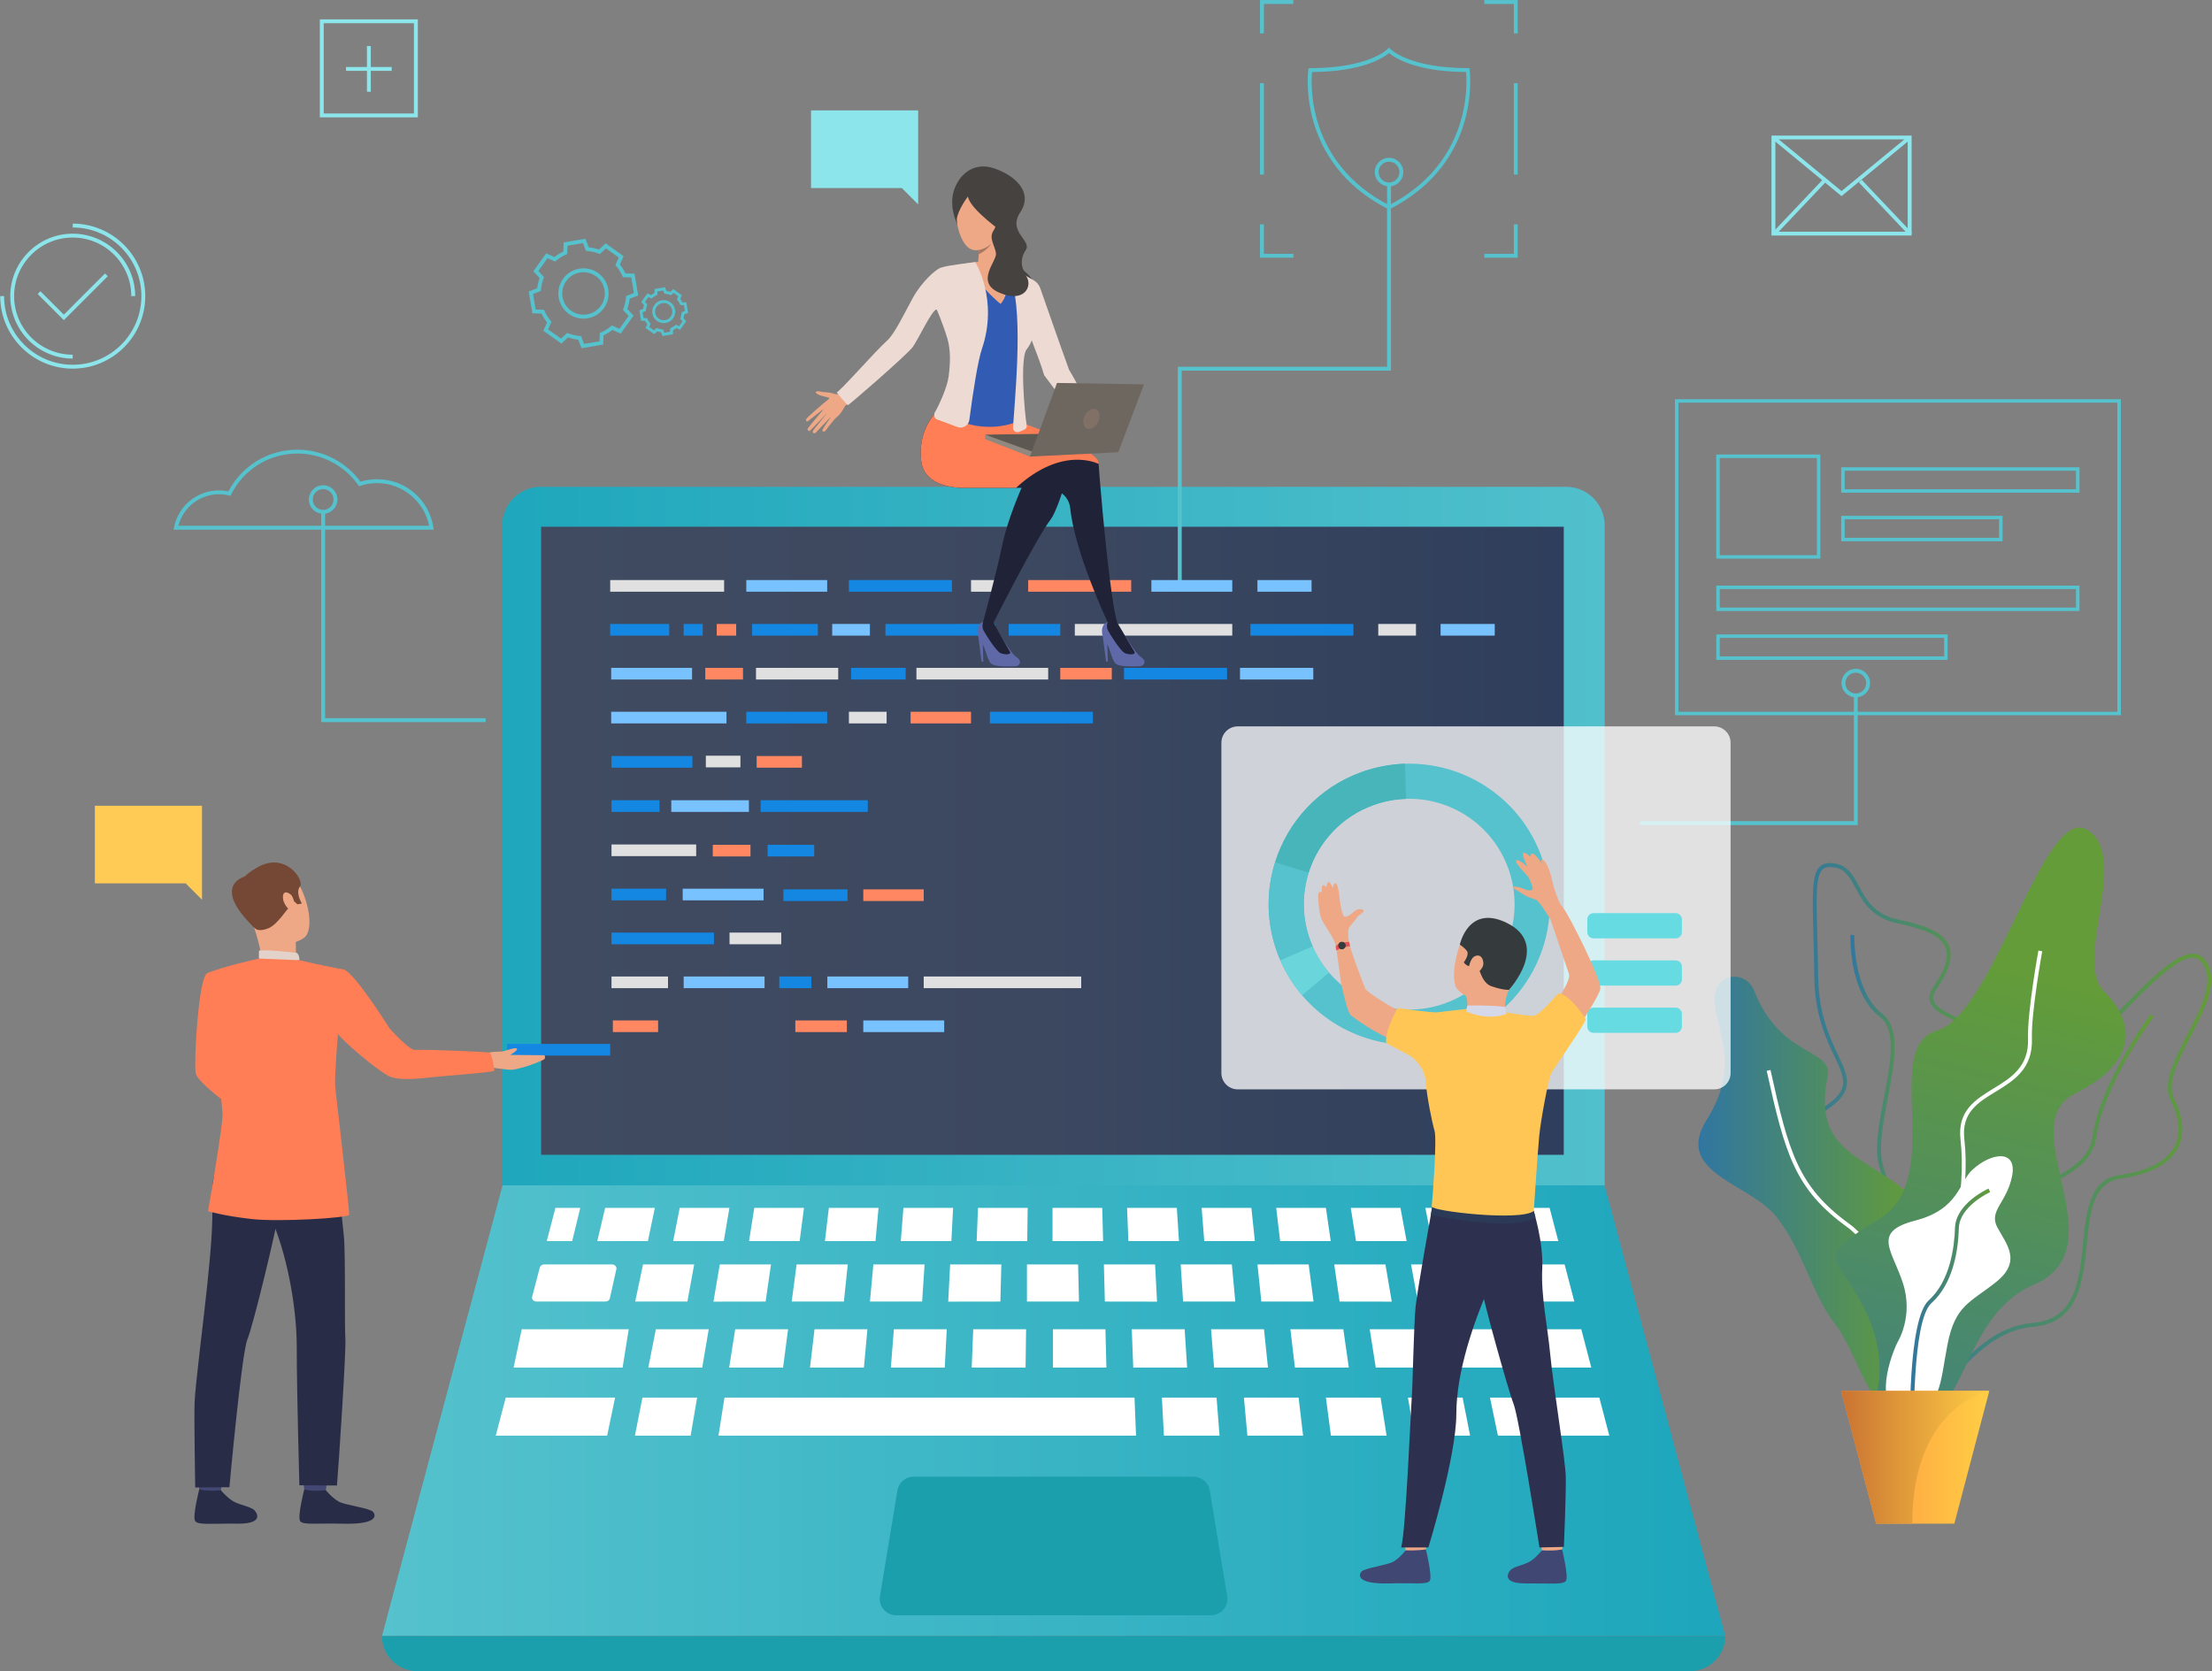 <?xml version="1.0" encoding="utf-8"?>
<!-- Generator: Adobe Illustrator 24.1.1, SVG Export Plug-In . SVG Version: 6.00 Build 0)  -->
<svg version="1.1" id="Слой_1" xmlns="http://www.w3.org/2000/svg" xmlns:xlink="http://www.w3.org/1999/xlink" x="0px" y="0px"
	 viewBox="0 0 542.56 410" style="enable-background:new 0 0 542.56 410;" xml:space="preserve">
<rect x="0" y="0" width="542.56" height="410" fill="#808080" stroke="none"/>
<style type="text/css">
	.st0{fill:url(#SVGID_1_);}
	.st1{fill:url(#SVGID_2_);}
	.st2{fill:#55C2CD;}
	.st3{fill:url(#SVGID_3_);}
	.st4{fill:url(#SVGID_4_);}
	.st5{fill:url(#SVGID_5_);}
	.st6{fill:url(#SVGID_6_);}
	.st7{fill:url(#SVGID_7_);}
	.st8{fill:#FFFFFF;}
	.st9{fill:url(#SVGID_8_);}
	.st10{fill:url(#SVGID_9_);}
	.st11{fill:url(#SVGID_10_);}
	.st12{fill:url(#SVGID_11_);}
	.st13{fill:#1487E3;}
	.st14{fill:#FF7E55;}
	.st15{fill:#424773;}
	.st16{fill:#292C47;}
	.st17{fill:#EEA886;}
	.st18{fill:#754836;}
	.st19{fill:#E2D2CA;}
	.st20{fill:#FFCB55;}
	.st21{fill:#8CE5EA;}
	.st22{fill:url(#SVGID_12_);}
	.st23{fill:#1C9FAD;}
	.st24{fill:#E0E0E0;}
	.st25{fill:#78C2FF;}
	.st26{fill:#FF8761;}
	.st27{opacity:0.76;}
	.st28{fill:#66DCE2;}
	.st29{fill:#47B5BA;}
	.st30{fill:#6AD6DB;}
	.st31{fill:#414773;}
	.st32{fill:#2D314F;}
	.st33{fill:#2B3B57;}
	.st34{fill:#FFC655;}
	.st35{fill:#353A3D;}
	.st36{fill:#D4D8E8;}
	.st37{fill:#E55353;}
	.st38{fill:#6069A8;}
	.st39{fill:#202338;}
	.st40{fill:#464240;}
	.st41{fill:#EB4747;}
	.st42{fill:#325BB3;}
	.st43{fill:#A77860;}
	.st44{fill:#5E5853;}
	.st45{fill:#91887F;}
	.st46{fill:#EDDAD3;}
	.st47{fill:#6E6760;}
	.st48{fill:#807066;}
</style>
<g>
	<g>
		<linearGradient id="SVGID_1_" gradientUnits="userSpaceOnUse" x1="115.015" y1="219.578" x2="415.444" y2="219.578">
			<stop  offset="0" style="stop-color:#1DA6BC"/>
			<stop  offset="1" style="stop-color:#55C2CD"/>
		</linearGradient>
		<path class="st0" d="M123.17,319.73H393.6V128.9c0-5.23-4.24-9.47-9.47-9.47H132.65c-5.23,0-9.47,4.24-9.47,9.47V319.73z"/>
	</g>
	<g>
		<linearGradient id="SVGID_2_" gradientUnits="userSpaceOnUse" x1="132.732" y1="206.279" x2="383.562" y2="206.279">
			<stop  offset="0" style="stop-color:#404B61"/>
			<stop  offset="0.486" style="stop-color:#3C4860"/>
			<stop  offset="1" style="stop-color:#2F3E5C"/>
		</linearGradient>
		<polygon class="st1" points="132.73,283.32 383.56,283.32 383.56,129.23 132.73,129.23 		"/>
	</g>
	<g>
		<path class="st2" d="M106.38,129.95h-63.8l0.11-0.57c1.02-5.26,5.66-9.07,11.03-9.07c0.77,0,1.55,0.08,2.3,0.24
			c3.32-6.32,9.78-10.23,16.94-10.23c6.1,0,11.86,2.93,15.46,7.85c1.31-0.4,2.68-0.6,4.07-0.6c6.94,0,12.75,4.97,13.81,11.82
			L106.38,129.95z M43.76,128.99h61.5c-1.2-6-6.59-10.47-12.77-10.47c-1.4,0-2.78,0.22-4.1,0.66l-0.34,0.11l-0.2-0.29
			c-3.41-4.84-8.98-7.73-14.89-7.73c-6.92,0-13.15,3.84-16.26,10.03l-0.17,0.34l-0.37-0.09c-0.79-0.2-1.62-0.3-2.44-0.3
			C49.01,121.26,44.91,124.48,43.76,128.99z"/>
	</g>
	<g>
		<path class="st2" d="M340.7,51.41l-0.22-0.11c-22.64-11.56-19.6-33.95-19.57-34.17l0.06-0.41h0.41c14.4,0,18.92-4.64,18.96-4.69
			l0.35-0.37l0.35,0.37c0.04,0.04,4.57,4.68,18.96,4.68h0.41l0.06,0.41c0.03,0.22,3.07,22.61-19.57,34.17L340.7,51.41z
			 M321.82,17.67c-0.29,3.03-1.24,22.25,18.88,32.67c20.13-10.42,19.17-29.63,18.89-32.67c-12.5-0.08-17.59-3.56-18.89-4.66
			C339.4,14.11,334.31,17.6,321.82,17.67z"/>
	</g>
	<g>
		<g>
			<linearGradient id="SVGID_3_" gradientUnits="userSpaceOnUse" x1="463.735" y1="298.892" x2="528.274" y2="298.892">
				<stop  offset="0" style="stop-color:#3076A1"/>
				<stop  offset="1" style="stop-color:#639C38"/>
			</linearGradient>
			<path class="st3" d="M464.59,348.94c-3.41-15.57,3.96-19.46,11.08-23.22c5.82-3.07,11.32-5.97,11.02-15.15
				c-0.39-12.17,7.9-16.59,15.21-20.5c5.44-2.91,10.58-5.65,11.35-11.19c1.84-13.32,14.13-29.88,14.26-30.04l0.76,0.57
				c-0.12,0.16-12.26,16.53-14.08,29.61c-0.83,6.02-6.18,8.87-11.84,11.9c-7.41,3.96-15.08,8.05-14.71,19.63
				c0.31,9.77-5.71,12.95-11.53,16.02c-7.12,3.76-13.84,7.31-10.59,22.17L464.59,348.94z"/>
		</g>
		<g>
			<linearGradient id="SVGID_4_" gradientUnits="userSpaceOnUse" x1="458.129" y1="289.483" x2="542.393" y2="289.483">
				<stop  offset="0" style="stop-color:#3076A1"/>
				<stop  offset="1" style="stop-color:#639C38"/>
			</linearGradient>
			<path class="st4" d="M468.33,344.97c-0.16,0-0.33-0.01-0.49-0.02c-3.08-0.23-6.1-2.57-9.5-7.36l-0.21-0.3l0.24-0.28
				c0.05-0.07,5.51-6.71,3.51-19.19c-0.47-2.91-1.09-5.14-1.59-6.93c-0.73-2.61-1.22-4.34-0.41-5.71c1.03-1.75,3.81-2.66,11.64-4.53
				c8.34-1.99,11.13-11.38,13.58-19.67c2.32-7.81,4.51-15.17,11-14.94c5.96,0.23,15.02-9.11,23-17.35
				c7.41-7.64,14.41-14.84,18.88-14.7c1.07,0.04,1.98,0.49,2.69,1.34c3.99,4.75,0.27,11.95-3.33,18.92
				c-3.07,5.94-5.97,11.56-4.1,15.26c2.35,4.65,2.67,8.86,0.95,12.17c-2.04,3.92-6.79,6.45-14.13,7.51
				c-6.71,0.97-7.44,8.29-8.2,16.04c-0.9,9.04-1.91,19.29-13.17,20.27c-8.36,0.72-14,6.59-18.97,11.77
				C475.75,341.39,472.31,344.97,468.33,344.97z M459.33,337.33c3.1,4.29,5.91,6.48,8.59,6.68c3.74,0.28,7.15-3.28,11.1-7.39
				c5.09-5.3,10.86-11.31,19.58-12.06c10.47-0.91,11.4-10.31,12.31-19.41c0.81-8.13,1.57-15.81,9.02-16.89
				c7.02-1.02,11.54-3.37,13.43-7c1.58-3.03,1.25-6.94-0.96-11.3c-2.09-4.14,0.92-9.96,4.11-16.13c3.46-6.69,7.03-13.61,3.45-17.87
				c-0.54-0.64-1.19-0.97-2-1c-4.04-0.13-10.9,6.92-18.16,14.41c-8.42,8.68-17.11,17.64-23.48,17.64c-0.08,0-0.16,0-0.24,0
				c-5.75-0.21-7.75,6.49-10.05,14.26c-2.53,8.54-5.4,18.21-14.28,20.32c-7.08,1.69-10.18,2.63-11.04,4.08
				c-0.61,1.03-0.19,2.51,0.5,4.97c0.51,1.81,1.14,4.07,1.62,7.03C464.67,329.26,460.4,335.88,459.33,337.33z"/>
		</g>
		<g>
			<linearGradient id="SVGID_5_" gradientUnits="userSpaceOnUse" x1="438.769" y1="276.735" x2="493.122" y2="276.735">
				<stop  offset="0" style="stop-color:#3076A1"/>
				<stop  offset="1" style="stop-color:#639C38"/>
			</linearGradient>
			<path class="st5" d="M468.68,341.71c-0.11,0-0.22,0-0.33-0.02c-5.05-0.46-8.94-11.53-12.69-22.23c-1.78-5.08-3.46-9.87-5.1-12.95
				c-1.27-2.39-2.89-4.88-4.45-7.28c-4.16-6.41-8.46-13.04-7.06-18.86c0.74-3.06,2.93-5.61,6.71-7.79c8.28-4.77,7-7.46,4.21-13.37
				c-2.05-4.33-4.85-10.26-4.96-19.6c-0.05-4.01-0.14-7.48-0.22-10.54c-0.26-9.84-0.4-14.78,1.71-16.57
				c0.87-0.74,2.09-0.93,3.83-0.6c2.98,0.57,4.27,2.97,5.63,5.52c1.74,3.25,3.71,6.93,9.67,8.18c5.59,1.17,10.96,2.76,12.44,6.48
				c1.04,2.61,0.06,6.04-3.02,10.5c-0.75,1.08-1,2-0.78,2.81c0.49,1.79,3.27,3.09,6.49,4.6c4.59,2.14,10.29,4.8,11.91,10.32
				c1.3,4.45-0.21,9.99-4.61,16.95c-10.42,16.47-10,27.64-9.63,37.49c0.27,7.3,0.53,14.2-3.87,21.9
				C472.62,340.05,470.69,341.71,468.68,341.71z M448.83,212.71c-0.74,0-1.3,0.17-1.72,0.53c-1.75,1.49-1.62,6.58-1.37,15.81
				c0.08,3.06,0.17,6.54,0.22,10.56c0.11,9.13,2.86,14.95,4.87,19.21c2.77,5.86,4.44,9.39-4.6,14.6c-3.54,2.04-5.59,4.39-6.26,7.18
				c-1.3,5.42,2.89,11.87,6.94,18.12c1.57,2.42,3.2,4.93,4.49,7.35c1.67,3.14,3.37,7.97,5.16,13.08
				c3.49,9.93,7.44,21.19,11.88,21.59c1.7,0.15,3.48-1.38,5.3-4.57c4.27-7.47,4.03-13.92,3.75-21.4c-0.37-9.99-0.8-21.32,9.78-38.03
				c4.25-6.72,5.72-12.01,4.5-16.17c-1.5-5.1-6.76-7.56-11.4-9.72c-3.44-1.6-6.41-2.99-7.01-5.21c-0.3-1.1,0-2.27,0.92-3.6
				c2.88-4.17,3.83-7.31,2.92-9.6c-1.32-3.3-6.68-4.83-11.75-5.9c-6.39-1.34-8.56-5.4-10.31-8.66c-1.31-2.44-2.44-4.55-4.97-5.03
				C449.65,212.76,449.21,212.71,448.83,212.71z"/>
		</g>
		<g>
			<linearGradient id="SVGID_6_" gradientUnits="userSpaceOnUse" x1="453.876" y1="288.488" x2="470.356" y2="288.488">
				<stop  offset="0" style="stop-color:#3076A1"/>
				<stop  offset="1" style="stop-color:#639C38"/>
			</linearGradient>
			<path class="st6" d="M468.78,347.62l-0.91-0.29c5.09-16.09-4.12-52.21-6.86-60.99c-1.35-4.32-0.1-10.83,1.1-17.12
				c1.56-8.13,3.17-16.53-0.94-19.68c-7.71-5.91-7.31-19.6-7.29-20.18l0.95,0.04c0,0.14-0.41,13.77,6.92,19.39
				c4.58,3.51,2.91,12.2,1.29,20.61c-1.18,6.18-2.41,12.56-1.13,16.65C465.31,296.92,473.86,331.56,468.78,347.62z"/>
		</g>
		<linearGradient id="SVGID_7_" gradientUnits="userSpaceOnUse" x1="416.578" y1="291.755" x2="469.78" y2="291.755">
			<stop  offset="0" style="stop-color:#3076A1"/>
			<stop  offset="1" style="stop-color:#639C38"/>
		</linearGradient>
		<path class="st7" d="M430.27,243.07c-2.12-5.38-10.4-4.56-9.64,3.04c0.76,7.61,6.09,15.73-2.03,28.66
			c-8.12,12.94,10.4,15.47,16.99,23.59c6.59,8.12,8.88,19.28,14.46,26.38c5.58,7.1,9.38,24.1,13.95,17.75
			c4.57-6.34,0.27-14.59,0.78-26c0.51-11.41,10.67-18.64,0.51-26c-10.16-7.36-20.38-9.61-17.02-26.2
			C449.74,256.99,436.86,259.81,430.27,243.07z"/>
		<g>
			<path class="st8" d="M471.39,343.97c-0.06-0.34-5.7-33.77-18.33-42.93c-12.88-9.34-15.22-17.97-19.72-38.33l0.93-0.2
				c4.44,20.1,6.75,28.62,19.34,37.76c12.95,9.39,18.48,42.16,18.71,43.55L471.39,343.97z"/>
		</g>
		<linearGradient id="SVGID_8_" gradientUnits="userSpaceOnUse" x1="452.201" y1="412.295" x2="496.962" y2="238.225">
			<stop  offset="0" style="stop-color:#3076A1"/>
			<stop  offset="1" style="stop-color:#639C38"/>
		</linearGradient>
		<path class="st9" d="M460,342.77c0,0,3.75-9.28-3.08-22.47c-6.83-13.19-12.36-11.16,4.11-21.31c16.46-10.15,0.1-42.11,14.12-46.17
			c14.01-4.06,26.19-55.79,36.84-49.21c10.66,6.59-3.55,31.96,4.06,39.56c7.61,7.61,8.63,17.29-7.1,25.14
			c-15.73,7.84,11.16,37.78-10.15,46.91C477.49,324.36,483.6,360.17,460,342.77z"/>
		<g>
			<path class="st8" d="M466.51,352.61c-0.02-0.12-2.32-12,4.92-27.35c7.37-15.64,10.91-32.74,9.44-45.74
				c-0.79-7.04,3.72-9.79,8.08-12.46c4.29-2.62,8.73-5.33,8.49-12.27c-0.22-6.27,2.43-20.96,2.54-21.58l0.94,0.17
				c-0.03,0.15-2.75,15.21-2.53,21.37c0.26,7.49-4.42,10.35-8.95,13.12c-4.3,2.62-8.35,5.1-7.63,11.54
				c1.48,13.17-2.08,30.46-9.53,46.25c-7.1,15.05-4.88,26.64-4.85,26.76L466.51,352.61z"/>
		</g>
		<path class="st8" d="M483.73,287.05c4.79-4.44,11.11-5.08,9.79,1.51c-1.32,6.59-5.84,8.48-3.58,12.62
			c2.26,4.14,6.03,8.29-0.38,13.38c-6.41,5.09-9.98,5.65-11.87,15.26c-1.88,9.61-1.51,16.17-9.8,16.58
			c-8.29,0.41-5.09-11.68-2.45-17.14c0,0,3.96-6.23,1.32-14.42c-2.64-8.19-7.72-12.61,3.01-15.39
			C480.52,296.66,480.5,290.04,483.73,287.05z"/>
		<g>
			<linearGradient id="SVGID_9_" gradientUnits="userSpaceOnUse" x1="468.471" y1="322.061" x2="488.139" y2="322.061">
				<stop  offset="0" style="stop-color:#3076A1"/>
				<stop  offset="1" style="stop-color:#639C38"/>
			</linearGradient>
			<path class="st10" d="M468.5,352.53c-0.03-1.18-0.6-28.85,4.58-33.51c5.29-4.76,6.3-13.17,6.44-17.75
				c0.18-5.98,7.9-9.53,8.23-9.67l0.39,0.87c-0.08,0.03-7.51,3.45-7.67,8.83c-0.17,5.79-1.48,13.69-6.75,18.43
				c-4.85,4.37-4.27,32.5-4.26,32.78L468.5,352.53z"/>
		</g>
		<linearGradient id="SVGID_10_" gradientUnits="userSpaceOnUse" x1="451.582" y1="357.522" x2="487.943" y2="357.522">
			<stop  offset="0" style="stop-color:#FF9340"/>
			<stop  offset="1" style="stop-color:#FFCE45"/>
		</linearGradient>
		<polygon class="st11" points="487.94,341.23 479.36,373.81 460.17,373.81 451.58,341.23 		"/>
		<linearGradient id="SVGID_11_" gradientUnits="userSpaceOnUse" x1="451.582" y1="357.522" x2="487.943" y2="357.522">
			<stop  offset="0" style="stop-color:#C97332"/>
			<stop  offset="1" style="stop-color:#FFCE45"/>
		</linearGradient>
		<path class="st12" d="M487.94,341.23c0,0-18.9,3.55-18.9,32.58h-8.87l-8.59-32.58H487.94z"/>
	</g>
	<g>
		<rect x="124.4" y="256.11" class="st13" width="25.27" height="2.86"/>
	</g>
	<g>
		<polygon class="st2" points="119.12,177.16 78.79,177.16 78.79,125.57 79.74,125.57 79.74,176.2 119.12,176.2 		"/>
	</g>
	<g>
		<polygon class="st2" points="289.85,143.17 288.89,143.17 288.89,89.98 340.22,89.98 340.22,45.25 341.18,45.25 341.18,90.93 
			289.85,90.93 		"/>
	</g>
	<g>
		<polygon class="st2" points="455.67,202.42 402.26,202.42 402.26,201.46 454.72,201.46 454.72,170.45 455.67,170.45 		"/>
	</g>
	<g>
		<path class="st14" d="M56.39,245.51c0,0-1.14,16.05,1.99,17.97c1.96,1.2,9.79,5.26,9.56,6.02c-0.23,0.76-4.42,6.77-4.42,6.77
			s-15.04-9.91-15.53-13.03c-0.47-3.05,0.74-23.5,2.81-24.44c1.55-0.71,2.37-0.12,4.32,1.33C57.86,242.17,56.39,245.51,56.39,245.51
			z"/>
	</g>
	<g>
		<g>
			<g>
				<path class="st15" d="M54.64,362.29c0,0-0.47,3.25-0.53,3.73c-0.06,0.49-5.2-0.29-5.2-0.29l-0.42-3.87
					C48.49,361.87,53.99,361.83,54.64,362.29z"/>
			</g>
		</g>
	</g>
	<g>
		<g>
			<g>
				<path class="st16" d="M54.17,365.61c0,0,1.63,1.96,3.21,2.81c1.58,0.85,4.05,1.19,4.99,2.07c0.67,0.64,2.45,3.38-4.1,3.32
					c-6.55-0.06-9.71,0.39-10.41-0.66c-0.7-1.05,1.01-7.76,1.01-7.76S50.42,365.95,54.17,365.61z"/>
			</g>
		</g>
	</g>
	<g>
		<g>
			<g>
				<path class="st15" d="M80.39,362.29c0,0-0.47,3.25-0.53,3.73s-5.2-0.29-5.2-0.29l-0.42-3.87
					C74.24,361.87,79.74,361.83,80.39,362.29z"/>
			</g>
		</g>
	</g>
	<g>
		<g>
			<g>
				<path class="st16" d="M79.92,365.61c0,0,1.63,1.96,3.21,2.81c1.58,0.85,7.38,1.55,8.31,2.44c0.67,0.64,1.79,3.2-7.42,2.96
					c-6.55-0.17-9.71,0.39-10.41-0.66c-0.7-1.05,1.02-7.76,1.02-7.76S76.08,365.99,79.92,365.61z"/>
			</g>
		</g>
	</g>
	<g>
		<g>
			<g>
				<path class="st16" d="M56.48,278.86c0,0-4.83,7.68-4.47,14.62c0.36,6.94-0.43,14.36-1.16,21.61
					c-0.81,8.09-3.01,24.91-3.13,29.24c-0.12,4.33,0.16,20.6,0.16,20.6l8.39-0.06c0,0,2.98-32.88,4.42-36.29
					c1.44-3.42,7.36-28.12,7.6-30.85C68.52,295,56.48,278.86,56.48,278.86z"/>
			</g>
		</g>
	</g>
	<g>
		<g>
			<g>
				<path class="st16" d="M81.93,279.9c0,0,1.91,18.88,2.39,23.13c0.48,4.25,0.15,22.66,0.39,25.32c0.24,2.66-1.61,30.75-2.06,36.1
					l-9.22-0.06c0,0-0.64-22.72-0.64-33.76c0-11.04-2.83-23.89-6.08-31.18c-3.25-7.29-10.68-7.46-12.67-20.97
					C54.05,278.47,79.23,275.62,81.93,279.9z"/>
			</g>
		</g>
	</g>
	<g>
		<g>
			<g>
				<path class="st17" d="M61.59,214.1c0,0,5.76-3.85,9.8,0.27c4.04,4.12,6.03,13.81,3.13,15.75c-2.91,1.93-7.83,2.44-10.17-0.18
					c-2.34-2.62-4.84-6.63-5.45-9.55C58.29,217.47,60.13,215.33,61.59,214.1z"/>
			</g>
		</g>
	</g>
	<g>
		<g>
			<g>
				<path class="st17" d="M72.56,230.78c0,0-0.08,4.05,0.37,4.91c0.45,0.86-8.41,0.89-8.41,0.89s-0.72-4.69-2.08-8.66
					C61.08,223.95,72.56,230.78,72.56,230.78z"/>
			</g>
		</g>
	</g>
	<g>
		<g>
			<g>
				<path class="st18" d="M62.67,227.85c0,0,0.83,0.84,3.16-0.11c2.34-0.95,4.54-4.88,5.47-5.47c0.93-0.59,0.8-1.19,0.8-1.19
					l0.85,0.78l1.09-0.19c0,0-1.66-2.66-0.46-4.18c1.2-1.53-3.74-8.99-10.89-4.43c0,0-5.59,3.06-4.57,6.41
					C59.15,222.8,60.93,226.47,62.67,227.85z"/>
			</g>
		</g>
	</g>
	<g>
		<g>
			<g>
				<path class="st19" d="M73.46,235.58c0,0-0.03-1.65-0.78-1.81c-0.75-0.16-8.25-0.88-9.17-0.52v1.92
					C63.52,235.18,65.29,236.27,73.46,235.58z"/>
			</g>
		</g>
	</g>
	<g>
		<g>
			<g>
				<path class="st17" d="M71.65,219.87c-0.27-0.54-2.11-1.83-2.25,0.05c-0.14,1.88,1.8,3.9,2.54,3.51
					C72.66,223.05,72.33,221.24,71.65,219.87z"/>
			</g>
		</g>
	</g>
	<g>
		<g>
			<g>
				<path class="st18" d="M59.92,215.09c0,0-8.24,2.21,2.41,12.44L59.92,215.09z"/>
			</g>
		</g>
	</g>
	<g>
		<g>
			<path class="st17" d="M133.53,258.89l-8.39-0.08c0.72-0.42,1.9-1.18,1.64-1.53c-0.37-0.49-2.75,0.59-3.71,0.69
				c-0.89,0.09-2.37-0.02-3.5,0.39l-2.65,1.13l2.43,2.25c0,0,4.39,0.63,5.68,0.72c2.09,0.15,8.48-2.34,8.59-2.72
				C133.79,259.06,133.53,258.89,133.53,258.89z"/>
		</g>
	</g>
	<g>
		<g>
			<g>
				<path class="st14" d="M84.42,237.87c-5.34-0.94-10.96-2.29-10.96-2.29l-9.94-0.41c0,0-9.13,2.01-12.72,3.63
					c-0.34,0.15-0.34,8.14-1.28,10.24l2.98,6.29c0,0,1.72,12.45,2.08,17.99c0.16,2.54-3.55,23.84-3.55,23.84s3.98,1.17,10.77,1.92
					c6.79,0.75,23.74-0.27,23.85-1.07c0.11-0.8-3.28-29.84-3.43-31.35c-0.23-2.31,0.67-12.97,0.67-12.97
					c1.28,1.72,8.67,8.16,12.28,10.21c2.57,1.46,8.86,0.57,10.72,0.38c4.01-0.41,15.1-1.2,15.32-1.6c0.17-0.24-0.64-4.28-1.1-4.43
					c-0.41-0.14-14.72-0.84-18.31-0.66c-1.46,0.08-6.21-5.23-6.21-5.23S87.37,239.19,84.42,237.87z"/>
			</g>
		</g>
	</g>
	<g>
		<polygon class="st20" points="23.27,197.68 49.55,197.68 49.55,216.72 49.55,220.74 45.54,216.72 23.27,216.72 		"/>
	</g>
	<g>
		<g>
			<g>
				<path class="st2" d="M446.5,137.05h-25.54v-25.54h25.54V137.05z M421.82,136.2h23.83v-23.83h-23.83V136.2z"/>
			</g>
			<g>
				<path class="st2" d="M510.06,120.88h-58.45v-6.24h58.45V120.88z M452.46,120.03h56.74v-4.54h-56.74V120.03z"/>
			</g>
			<g>
				<path class="st2" d="M510.06,149.91h-89.09v-6.24h89.09V149.91z M421.82,149.06h87.38v-4.54h-87.38V149.06z"/>
			</g>
			<g>
				<path class="st2" d="M477.71,161.89h-56.74v-6.24h56.74V161.89z M421.82,161.04h55.04v-4.54h-55.04V161.04z"/>
			</g>
			<g>
				<path class="st2" d="M491.19,132.79h-39.58v-6.24h39.58V132.79z M452.46,131.94h37.88v-4.54h-37.88V131.94z"/>
			</g>
		</g>
		<g>
			<path class="st2" d="M520.2,175.47H410.83V97.94H520.2V175.47z M411.68,174.62h107.67V98.79H411.68V174.62z"/>
		</g>
	</g>
	<g>
		<polygon class="st2" points="372.26,63.22 364.08,63.22 364.08,62.27 371.31,62.27 371.31,55.04 372.26,55.04 		"/>
	</g>
	<g>
		<polygon class="st2" points="317.23,63.22 309.05,63.22 309.05,55.04 310,55.04 310,62.27 317.23,62.27 		"/>
	</g>
	<g>
		<polygon class="st2" points="310.01,8.2 309.05,8.2 309.05,0.01 317.23,0.01 317.23,0.97 310.01,0.97 		"/>
	</g>
	<g>
		<polygon class="st2" points="372.26,8.19 371.31,8.19 371.31,0.97 364.08,0.97 364.08,0.02 372.26,0.02 		"/>
	</g>
	<g>
		<rect x="371.31" y="20.41" class="st2" width="0.95" height="22.41"/>
	</g>
	<g>
		<rect x="309.05" y="20.41" class="st2" width="0.96" height="22.41"/>
	</g>
	<g>
		<path class="st2" d="M79.26,126.05c-1.93,0-3.5-1.57-3.5-3.5c0-1.93,1.57-3.5,3.5-3.5c1.93,0,3.5,1.57,3.5,3.5
			C82.76,124.48,81.19,126.05,79.26,126.05z M79.26,120c-1.41,0-2.55,1.14-2.55,2.55c0,1.41,1.14,2.55,2.55,2.55
			c1.41,0,2.55-1.14,2.55-2.55C81.81,121.14,80.67,120,79.26,120z"/>
	</g>
	<g>
		<path class="st2" d="M340.7,45.72c-1.93,0-3.5-1.57-3.5-3.5c0-1.93,1.57-3.5,3.5-3.5c1.93,0,3.5,1.57,3.5,3.5
			C344.2,44.15,342.63,45.72,340.7,45.72z M340.7,39.67c-1.4,0-2.55,1.14-2.55,2.55c0,1.41,1.14,2.55,2.55,2.55
			c1.41,0,2.55-1.14,2.55-2.55C343.25,40.81,342.11,39.67,340.7,39.67z"/>
	</g>
	<g>
		<path class="st2" d="M455.19,171.09c-1.93,0-3.5-1.57-3.5-3.5c0-1.93,1.57-3.5,3.5-3.5c1.93,0,3.5,1.57,3.5,3.5
			C458.7,169.52,457.13,171.09,455.19,171.09z M455.19,165.04c-1.41,0-2.55,1.14-2.55,2.55c0,1.41,1.14,2.55,2.55,2.55
			s2.55-1.14,2.55-2.55C457.74,166.19,456.6,165.04,455.19,165.04z"/>
	</g>
	<g>
		<path class="st21" d="M102.49,28.79H78.45V4.75h24.04V28.79z M79.4,27.84h22.13V5.7H79.4V27.84z"/>
	</g>
	<g>
		<rect x="90" y="11.3" class="st21" width="0.95" height="11.21"/>
	</g>
	<g>
		<rect x="84.87" y="16.43" class="st21" width="11.21" height="0.95"/>
	</g>
	<g>
		<path class="st21" d="M468.88,57.79h-34.37V33.26h34.37V57.79z M435.46,56.84h32.46V34.21h-32.46V56.84z"/>
	</g>
	<g>
		<polygon class="st21" points="451.69,48.12 434.68,34.1 435.29,33.37 451.69,46.88 468.1,33.37 468.7,34.1 		"/>
	</g>
	<g>
		
			<rect x="461.76" y="41.85" transform="matrix(0.726 -0.688 0.688 0.726 91.898 332.048)" class="st21" width="0.95" height="17.92"/>
	</g>
	<g>
		
			<rect x="432.19" y="50.34" transform="matrix(0.688 -0.726 0.726 0.688 100.9 336.165)" class="st21" width="17.92" height="0.95"/>
	</g>
	<g>
		<path class="st2" d="M162.49,82.44l-0.36-0.93c-0.32-0.04-0.63-0.11-0.94-0.22l-0.73,0.68l-2.12-1.51l0.41-0.91
			c-0.2-0.26-0.37-0.53-0.51-0.82l-1-0.03l-0.43-2.56l0.93-0.36c0.04-0.32,0.11-0.64,0.22-0.94l-0.68-0.73l1.51-2.12l0.91,0.41
			c0.26-0.2,0.53-0.37,0.82-0.51l0.03-1l2.56-0.43l0.36,0.93c0.32,0.04,0.64,0.11,0.94,0.22l0.73-0.68l2.12,1.51l-0.41,0.91
			c0.2,0.26,0.37,0.53,0.51,0.82l1,0.03l0.43,2.56l-0.93,0.36c-0.04,0.32-0.12,0.64-0.22,0.94l0.69,0.73l-1.51,2.12l-0.91-0.41
			c-0.25,0.2-0.53,0.37-0.82,0.51l-0.03,1L162.49,82.44z M161.02,80.46l0.21,0.08c0.38,0.15,0.78,0.24,1.19,0.27l0.22,0.02l0.31,0.8
			l1.41-0.24l0.03-0.86l0.21-0.09c0.37-0.17,0.72-0.38,1.03-0.64l0.17-0.14l0.78,0.35l0.83-1.16l-0.59-0.63l0.08-0.21
			c0.15-0.38,0.24-0.78,0.27-1.18l0.02-0.22l0.8-0.31l-0.24-1.41l-0.86-0.03l-0.09-0.2c-0.17-0.37-0.38-0.72-0.64-1.03l-0.14-0.17
			l0.35-0.78l-1.16-0.83l-0.63,0.59l-0.21-0.08c-0.38-0.15-0.78-0.24-1.18-0.27l-0.22-0.02l-0.31-0.8l-1.41,0.24l-0.03,0.86
			l-0.21,0.09c-0.37,0.17-0.72,0.38-1.03,0.64l-0.17,0.14l-0.78-0.35l-0.83,1.16l0.59,0.63l-0.08,0.21
			c-0.14,0.38-0.24,0.78-0.27,1.19l-0.02,0.22l-0.8,0.31l0.24,1.41l0.86,0.03l0.09,0.2c0.17,0.37,0.38,0.72,0.65,1.03l0.14,0.17
			l-0.35,0.78l1.16,0.83L161.02,80.46z M162.79,79.27c-0.58,0-1.15-0.18-1.63-0.52c-1.27-0.9-1.57-2.67-0.66-3.94
			c0.9-1.27,2.67-1.57,3.94-0.66c0.62,0.44,1.02,1.09,1.15,1.83c0.13,0.74-0.05,1.49-0.48,2.11c-0.44,0.62-1.09,1.02-1.83,1.15
			C163.11,79.26,162.95,79.27,162.79,79.27z M162.8,74.34c-0.66,0-1.31,0.31-1.72,0.89c-0.33,0.46-0.46,1.02-0.36,1.57
			c0.09,0.56,0.4,1.04,0.86,1.37l0,0c0.46,0.33,1.02,0.46,1.57,0.36c0.55-0.09,1.04-0.4,1.37-0.86c0.33-0.46,0.46-1.02,0.36-1.57
			c-0.09-0.56-0.4-1.04-0.86-1.37C163.65,74.46,163.22,74.34,162.8,74.34z"/>
	</g>
	<g>
		<path class="st2" d="M142.63,85.43l-0.8-2.09c-0.86-0.1-1.7-0.29-2.51-0.57l-1.63,1.53l-4.42-3.15l0.91-2.04
			c-0.53-0.67-0.99-1.4-1.36-2.18l-2.23-0.07l-0.9-5.35l2.09-0.8c0.1-0.86,0.29-1.7,0.57-2.51l-1.53-1.63l3.14-4.42l2.04,0.91
			c0.67-0.54,1.4-0.99,2.18-1.36l0.07-2.23l5.35-0.9l0.8,2.09c0.86,0.1,1.7,0.29,2.51,0.57l1.63-1.53l4.42,3.15l-0.91,2.04
			c0.54,0.67,0.99,1.4,1.36,2.18l2.23,0.07l0.9,5.35l-2.09,0.8c-0.1,0.86-0.29,1.7-0.58,2.51l1.53,1.63l-3.15,4.42l-2.04-0.91
			c-0.67,0.54-1.4,0.99-2.18,1.36l-0.07,2.23L142.63,85.43z M139.11,81.67l0.28,0.11c0.91,0.35,1.86,0.56,2.83,0.65l0.3,0.03
			l0.73,1.91l3.81-0.64l0.06-2.04l0.27-0.12c0.89-0.4,1.72-0.91,2.46-1.54l0.23-0.19l1.87,0.83l2.24-3.15l-1.4-1.49l0.11-0.28
			c0.35-0.91,0.57-1.86,0.65-2.83l0.03-0.3l1.91-0.73l-0.64-3.81L152.79,68l-0.12-0.27c-0.4-0.89-0.92-1.72-1.54-2.46l-0.19-0.23
			l0.83-1.87l-3.15-2.24l-1.49,1.4l-0.28-0.11c-0.91-0.35-1.86-0.56-2.83-0.65l-0.3-0.03L143,59.64l-3.81,0.64l-0.07,2.04
			l-0.27,0.12c-0.89,0.4-1.72,0.91-2.46,1.54l-0.23,0.19l-1.87-0.83l-2.24,3.15l1.4,1.49l-0.11,0.28c-0.35,0.9-0.56,1.86-0.65,2.83
			l-0.03,0.3l-1.91,0.73l0.64,3.81l2.04,0.06l0.12,0.27c0.4,0.89,0.92,1.72,1.54,2.46l0.19,0.23l-0.83,1.87l3.15,2.24L139.11,81.67z
			 M143.11,78.17c-1.24,0-2.49-0.37-3.57-1.14c-2.77-1.97-3.42-5.83-1.45-8.61c1.97-2.77,5.83-3.42,8.6-1.45
			c2.77,1.97,3.42,5.83,1.45,8.6C146.95,77.27,145.04,78.17,143.11,78.17z M143.13,66.78c-1.63,0-3.24,0.76-4.26,2.19
			c-0.81,1.14-1.13,2.52-0.89,3.89c0.23,1.37,0.98,2.58,2.12,3.38c2.34,1.67,5.61,1.12,7.28-1.23c0.81-1.13,1.13-2.52,0.89-3.89
			c-0.23-1.37-0.98-2.58-2.12-3.38C145.23,67.1,144.17,66.78,143.13,66.78z"/>
	</g>
	<g>
		<g>
			<g>
				<path class="st21" d="M17.84,90.44c-9.81,0-17.79-7.98-17.79-17.79H1c0,9.29,7.55,16.84,16.84,16.84
					c9.29,0,16.84-7.55,16.84-16.84c0-9.28-7.55-16.84-16.84-16.84v-0.95c9.81,0,17.79,7.98,17.79,17.79
					C35.63,82.46,27.65,90.44,17.84,90.44z M17.84,87.97c-8.45,0-15.32-6.87-15.32-15.32c0-8.45,6.87-15.32,15.32-15.32
					s15.32,6.87,15.32,15.32H32.2c0-7.92-6.44-14.37-14.37-14.37c-7.92,0-14.37,6.44-14.37,14.37c0,7.92,6.44,14.37,14.37,14.37
					V87.97z"/>
			</g>
		</g>
	</g>
	<g>
		<polygon class="st21" points="15.66,78.54 9.24,72.13 9.91,71.45 15.66,77.2 25.76,67.09 26.43,67.77 		"/>
	</g>
	<linearGradient id="SVGID_12_" gradientUnits="userSpaceOnUse" x1="93.686" y1="346.095" x2="423.171" y2="346.095">
		<stop  offset="0" style="stop-color:#55C2CD"/>
		<stop  offset="1" style="stop-color:#1DA6BC"/>
	</linearGradient>
	<polygon class="st22" points="393.59,290.81 258.43,290.81 123.27,290.81 93.69,401.38 259.31,401.38 423.17,401.38 	"/>
	<path class="st8" d="M133.49,310.21h16.61c0.69,0,1.22,0.54,1.09,1.12l-1.61,7.22c-0.1,0.45-0.56,0.77-1.09,0.77H131.6
		c-0.71,0-1.24-0.56-1.08-1.15l1.89-7.22C132.53,310.52,132.97,310.21,133.49,310.21z"/>
	<polygon class="st8" points="157.72,310.21 170.27,310.21 168.6,319.32 155.81,319.32 	"/>
	<polygon class="st8" points="176.55,310.21 189.11,310.21 187.79,319.32 175,319.34 	"/>
	<polygon class="st8" points="195.39,310.21 207.94,310.21 206.99,319.32 194.19,319.32 	"/>
	<polygon class="st8" points="214.22,310.21 226.78,310.21 226.18,319.32 213.38,319.32 	"/>
	<polygon class="st8" points="233.05,310.21 245.61,310.21 245.37,319.32 232.58,319.34 	"/>
	<polygon class="st8" points="383.77,310.21 364.93,310.21 366.96,319.32 386.15,319.32 	"/>
	<polygon class="st8" points="358.65,310.21 346.1,310.21 347.77,319.32 360.56,319.32 	"/>
	<polygon class="st8" points="339.82,310.21 327.26,310.21 328.58,319.32 341.37,319.34 	"/>
	<polygon class="st8" points="320.99,310.21 308.43,310.21 309.38,319.32 322.18,319.32 	"/>
	<polygon class="st8" points="302.15,310.21 289.6,310.21 290.19,319.32 302.99,319.32 	"/>
	<polygon class="st8" points="283.32,310.21 270.76,310.21 271,319.32 283.8,319.34 	"/>
	<polygon class="st8" points="251.89,310.21 264.44,310.21 264.65,319.32 251.89,319.32 	"/>
	<polygon class="st8" points="127.97,326.12 154.21,326.12 152.71,335.52 125.98,335.52 	"/>
	<polygon class="st8" points="387.86,326.12 355.43,326.12 357.28,335.52 390.32,335.52 	"/>
	<polygon class="st8" points="348.94,326.12 335.97,326.12 337.45,335.52 350.67,335.52 	"/>
	<polygon class="st8" points="329.49,326.12 316.51,326.12 317.62,335.52 330.84,335.52 	"/>
	<polygon class="st8" points="310.03,326.12 297.05,326.12 297.79,335.52 311.01,335.52 	"/>
	<polygon class="st8" points="290.57,326.12 277.6,326.12 277.96,335.52 291.18,335.52 	"/>
	<polygon class="st8" points="124.05,342.88 150.87,342.88 148.92,352.21 121.6,352.21 	"/>
	<polygon class="st8" points="157.58,342.88 170.99,342.88 169.4,352.21 155.74,352.21 	"/>
	<polygon class="st8" points="177.7,342.88 191.11,342.88 278.27,342.88 278.65,352.21 176.23,352.21 	"/>
	<polygon class="st8" points="284.99,342.88 298.4,342.88 299.13,352.21 285.48,352.21 	"/>
	<polygon class="st8" points="305.11,342.88 318.52,342.88 319.62,352.21 305.96,352.21 	"/>
	<polygon class="st8" points="325.22,342.88 338.63,342.88 340.1,352.21 326.45,352.21 	"/>
	<polygon class="st8" points="345.34,342.88 358.75,342.88 360.59,352.21 346.93,352.21 	"/>
	<polygon class="st8" points="365.46,342.88 392.28,342.88 394.73,352.21 367.41,352.21 	"/>
	<polygon class="st8" points="271.14,326.12 258.27,326.12 258.27,335.52 271.38,335.52 	"/>
	<polygon class="st8" points="251.68,326.12 238.71,326.12 238.34,335.52 251.55,335.52 	"/>
	<polygon class="st8" points="232.22,326.12 219.25,326.12 218.51,335.52 231.73,335.52 	"/>
	<polygon class="st8" points="212.76,326.12 199.79,326.12 198.68,335.52 211.9,335.52 	"/>
	<polygon class="st8" points="193.3,326.12 180.33,326.12 178.85,335.52 192.07,335.52 	"/>
	<polygon class="st8" points="173.84,326.12 160.87,326.12 159.02,335.52 172.24,335.52 	"/>
	<polygon class="st8" points="134.11,304.48 136.24,296.34 142.33,296.34 140.35,304.48 	"/>
	<polygon class="st8" points="148.43,296.34 160.62,296.34 158.92,304.48 146.51,304.48 	"/>
	<polygon class="st8" points="166.72,296.34 178.91,296.34 177.53,304.48 165.12,304.48 	"/>
	<polygon class="st8" points="185.01,296.34 197.2,296.34 196.14,304.48 183.73,304.48 	"/>
	<polygon class="st8" points="203.3,296.34 215.49,296.34 214.74,304.48 202.34,304.48 	"/>
	<polygon class="st8" points="221.59,296.34 233.78,296.34 233.35,304.48 220.95,304.48 	"/>
	<polygon class="st8" points="239.88,296.34 252.07,296.34 251.96,304.48 239.56,304.48 	"/>
	<polygon class="st8" points="258.16,296.34 270.36,296.34 270.57,304.48 258.16,304.48 	"/>
	<polygon class="st8" points="276.45,296.34 288.65,296.34 289.18,304.48 276.77,304.48 	"/>
	<polygon class="st8" points="294.74,296.34 306.94,296.34 307.79,304.48 295.38,304.48 	"/>
	<polygon class="st8" points="313.03,296.34 325.22,296.34 326.4,304.48 313.99,304.48 	"/>
	<polygon class="st8" points="331.32,296.34 343.51,296.34 345.01,304.48 332.6,304.48 	"/>
	<polygon class="st8" points="349.61,296.34 361.8,296.34 363.61,304.48 351.21,304.48 	"/>
	<polygon class="st8" points="367.9,296.34 380.09,296.34 382.22,304.48 369.82,304.48 	"/>
	<path class="st23" d="M414.56,409.99H102.29c-4.75,0-8.61-3.85-8.61-8.61l0,0h329.49l0,0
		C423.17,406.13,419.32,409.99,414.56,409.99z"/>
	<path class="st23" d="M296.73,365.65c-0.32-1.95-2-3.37-3.98-3.37h-34.32H224.1c-1.97,0-3.66,1.43-3.98,3.37l-4.29,25.95
		c-0.41,2.46,1.49,4.69,3.98,4.69h38.61h38.61c2.49,0,4.38-2.23,3.98-4.69L296.73,365.65z"/>
	<g>
		<g>
			<rect x="149.67" y="142.31" class="st24" width="27.94" height="2.86"/>
		</g>
		<g>
			<rect x="185.43" y="163.85" class="st24" width="20.17" height="2.86"/>
		</g>
		<g>
			<rect x="208.75" y="163.85" class="st13" width="13.39" height="2.86"/>
		</g>
		<g>
			<rect x="149.99" y="218.03" class="st13" width="13.39" height="2.86"/>
		</g>
		<g>
			<rect x="224.78" y="163.85" class="st24" width="32.32" height="2.86"/>
		</g>
		<g>
			<rect x="149.99" y="207.18" class="st24" width="20.77" height="2.86"/>
		</g>
		<g>
			<rect x="178.94" y="228.8" class="st24" width="12.68" height="2.86"/>
		</g>
		<g>
			<rect x="149.99" y="228.8" class="st13" width="25.12" height="2.86"/>
		</g>
		<g>
			<rect x="149.99" y="239.57" class="st24" width="13.86" height="2.86"/>
		</g>
		<g>
			<rect x="183.05" y="142.31" class="st25" width="19.84" height="2.86"/>
		</g>
		<g>
			<rect x="183.05" y="174.62" class="st13" width="19.84" height="2.86"/>
		</g>
		<g>
			<rect x="173.13" y="185.4" class="st24" width="8.48" height="2.86"/>
		</g>
		<g>
			<rect x="164.65" y="196.33" class="st25" width="19.04" height="2.86"/>
		</g>
		<g>
			<rect x="186.57" y="196.33" class="st13" width="26.28" height="2.86"/>
		</g>
		<g>
			<rect x="149.99" y="185.48" class="st13" width="19.84" height="2.86"/>
		</g>
		<g>
			<rect x="149.99" y="196.33" class="st13" width="11.77" height="2.86"/>
		</g>
		<g>
			<rect x="185.6" y="185.48" class="st26" width="11.1" height="2.86"/>
		</g>
		<g>
			<rect x="150.32" y="250.35" class="st26" width="11.1" height="2.86"/>
		</g>
		<g>
			<rect x="149.91" y="163.85" class="st25" width="19.84" height="2.86"/>
		</g>
		<g>
			<rect x="167.45" y="218.03" class="st25" width="19.84" height="2.86"/>
		</g>
		<g>
			<rect x="167.69" y="239.57" class="st25" width="19.84" height="2.86"/>
		</g>
		<g>
			<rect x="202.93" y="239.57" class="st25" width="19.84" height="2.86"/>
		</g>
		<g>
			<rect x="149.91" y="174.62" class="st25" width="28.28" height="2.86"/>
		</g>
		<g>
			<rect x="282.41" y="142.31" class="st25" width="19.84" height="2.86"/>
		</g>
		<g>
			<rect x="211.75" y="250.35" class="st25" width="19.84" height="2.86"/>
		</g>
		<g>
			<rect x="308.42" y="142.31" class="st25" width="13.28" height="2.86"/>
		</g>
		<g>
			<rect x="353.35" y="153.08" class="st25" width="13.28" height="2.86"/>
		</g>
		<g>
			<rect x="208.22" y="142.31" class="st13" width="25.27" height="2.86"/>
		</g>
		<g>
			<rect x="306.7" y="153.08" class="st13" width="25.27" height="2.86"/>
		</g>
		<g>
			<rect x="275.7" y="163.85" class="st13" width="25.27" height="2.86"/>
		</g>
		<g>
			<rect x="242.8" y="174.62" class="st13" width="25.27" height="2.86"/>
		</g>
		<g>
			<rect x="304.15" y="163.85" class="st25" width="17.97" height="2.86"/>
		</g>
		<g>
			<rect x="252.19" y="142.31" class="st26" width="25.27" height="2.86"/>
		</g>
		<g>
			<rect x="223.35" y="174.62" class="st26" width="14.82" height="2.86"/>
		</g>
		<g>
			<rect x="211.75" y="218.19" class="st26" width="14.82" height="2.86"/>
		</g>
		<g>
			<rect x="238.17" y="142.31" class="st24" width="9.25" height="2.86"/>
		</g>
		<g>
			<rect x="208.22" y="174.62" class="st24" width="9.25" height="2.86"/>
		</g>
		<g>
			<rect x="338.06" y="153.08" class="st24" width="9.25" height="2.86"/>
		</g>
		<g>
			<rect x="149.67" y="153.08" class="st13" width="14.47" height="2.86"/>
		</g>
		<g>
			<rect x="188.28" y="207.26" class="st13" width="11.43" height="2.86"/>
		</g>
		<g>
			<rect x="167.69" y="153.08" class="st13" width="4.67" height="2.86"/>
		</g>
		<g>
			<rect x="263.63" y="153.08" class="st24" width="38.62" height="2.86"/>
		</g>
		<g>
			<rect x="226.57" y="239.57" class="st24" width="38.63" height="2.86"/>
		</g>
		<g>
			<rect x="175.8" y="153.08" class="st26" width="4.77" height="2.86"/>
		</g>
		<g>
			<rect x="247.42" y="153.08" class="st13" width="12.64" height="2.86"/>
		</g>
		<g>
			<rect x="260.06" y="163.85" class="st26" width="12.64" height="2.86"/>
		</g>
		<g>
			<rect x="195.08" y="250.35" class="st26" width="12.64" height="2.86"/>
		</g>
		<g>
			<rect x="217.19" y="153.08" class="st13" width="26.89" height="2.86"/>
		</g>
		<g>
			<rect x="192.16" y="218.19" class="st13" width="15.71" height="2.86"/>
		</g>
		<g>
			<rect x="191.15" y="239.57" class="st13" width="7.86" height="2.86"/>
		</g>
		<g>
			<rect x="204.12" y="153.08" class="st25" width="9.25" height="2.86"/>
		</g>
		<g>
			<rect x="172.99" y="163.85" class="st26" width="9.25" height="2.86"/>
		</g>
		<g>
			<rect x="174.83" y="207.26" class="st26" width="9.25" height="2.86"/>
		</g>
		<g>
			<rect x="184.48" y="153.08" class="st13" width="16.12" height="2.86"/>
		</g>
	</g>
	<g class="st27">
		<path class="st8" d="M420.48,267.26H303.59c-2.22,0-4.01-1.8-4.01-4.01v-81.03c0-2.22,1.8-4.01,4.01-4.01h116.88
			c2.22,0,4.01,1.8,4.01,4.01v81.03C424.49,265.46,422.7,267.26,420.48,267.26z"/>
	</g>
	<g>
		<g>
			<path class="st28" d="M411,230.22h-20.13c-0.85,0-1.54-0.69-1.54-1.54v-3.11c0-0.85,0.69-1.54,1.54-1.54H411
				c0.85,0,1.54,0.69,1.54,1.54v3.11C412.54,229.54,411.86,230.22,411,230.22z"/>
		</g>
	</g>
	<g>
		<g>
			<path class="st28" d="M411,241.81h-20.13c-0.85,0-1.54-0.69-1.54-1.54v-3.11c0-0.85,0.69-1.54,1.54-1.54H411
				c0.85,0,1.54,0.69,1.54,1.54v3.11C412.54,241.12,411.86,241.81,411,241.81z"/>
		</g>
	</g>
	<g>
		<g>
			<path class="st28" d="M411,253.4h-20.13c-0.85,0-1.54-0.69-1.54-1.54v-3.11c0-0.85,0.69-1.54,1.54-1.54H411
				c0.85,0,1.54,0.69,1.54,1.54v3.11C412.54,252.71,411.86,253.4,411,253.4z"/>
		</g>
	</g>
	<g>
		<g>
			<g>
				<path class="st2" d="M378.12,210.23c-5.16-14.43-18.96-23.3-33.5-22.86c-3.52,0.11-7.08,0.76-10.58,2.01
					c-10.59,3.79-18.18,12.22-21.3,22.19c-2.16,6.91-2.18,14.55,0.45,21.89c0.26,0.73,0.54,1.45,0.85,2.15
					c1.38,3.18,3.19,6.05,5.34,8.58c9.02,10.61,23.99,15.09,37.88,10.12C375.2,247.9,384.53,228.16,378.12,210.23z M354.36,246.18
					c-10.41,3.72-21.64,0.36-28.4-7.59c-1.61-1.89-2.97-4.05-4.01-6.44c-0.23-0.53-0.44-1.06-0.64-1.61
					c-1.97-5.5-1.96-11.23-0.34-16.41c2.34-7.47,8.03-13.8,15.97-16.64c2.62-0.94,5.29-1.43,7.93-1.51
					c10.9-0.33,21.24,6.32,25.11,17.14C374.8,226.58,367.8,241.38,354.36,246.18z"/>
			</g>
		</g>
		<g>
			<g>
				<path class="st29" d="M320.98,214.14l-8.24-2.57c3.12-9.97,10.71-18.4,21.3-22.19c3.5-1.25,7.06-1.9,10.58-2.01l0.26,8.63
					c-2.64,0.08-5.31,0.57-7.93,1.51C329.01,200.34,323.32,206.67,320.98,214.14z"/>
			</g>
		</g>
		<g>
			<g>
				<path class="st2" d="M321.95,232.16l-7.91,3.44c-0.3-0.7-0.59-1.42-0.85-2.15c-2.63-7.34-2.61-14.98-0.45-21.89l8.24,2.57
					c-1.62,5.18-1.63,10.91,0.34,16.41C321.51,231.1,321.72,231.63,321.95,232.16z"/>
			</g>
		</g>
		<g>
			<g>
				<path class="st30" d="M319.38,244.19c-2.15-2.53-3.96-5.4-5.34-8.58l7.91-3.44c1.03,2.38,2.39,4.54,4.01,6.44L319.38,244.19z"/>
			</g>
		</g>
	</g>
	<g>
		<g>
			<g>
				<path class="st17" d="M357.16,242.29c0,0-1.67-2.92,0.98-10.76c2.56-7.58,11.43-6.89,14.25-2.04c2.82,4.85,1.87,7.87-2.28,13.35
					C365.96,248.33,358.89,244.8,357.16,242.29z"/>
			</g>
		</g>
		<g>
			<g>
				<path class="st17" d="M377.76,377.06c0,0,0.44,3.22,0.49,3.7c0.05,0.48,4.88-0.29,4.88-0.29l0.39-3.83
					C383.53,376.64,378.36,376.6,377.76,377.06z"/>
			</g>
		</g>
		<g>
			<g>
				<path class="st31" d="M378.2,380.35c0,0-1.53,1.94-3.01,2.78c-1.48,0.85-3.8,1.18-4.68,2.05c-0.63,0.63-2.3,3.35,3.84,3.29
					c6.14-0.05,9.1,0.38,9.76-0.66c0.66-1.04-0.95-7.69-0.95-7.69S381.67,380.55,378.2,380.35z"/>
			</g>
		</g>
		<g>
			<g>
				<path class="st17" d="M344.34,377.06c0,0,0.44,3.22,0.49,3.7c0.05,0.48,4.88-0.29,4.88-0.29l0.39-3.83
					C350.11,376.64,344.95,376.6,344.34,377.06z"/>
			</g>
		</g>
		<g>
			<g>
				<path class="st31" d="M344.79,380.35c0,0-1.53,1.94-3.01,2.78c-1.48,0.85-6.92,1.54-7.8,2.41c-0.63,0.63-1.68,3.17,6.96,2.93
					c6.14-0.17,9.1,0.38,9.76-0.66c0.66-1.04-0.95-7.69-0.95-7.69S347.84,380.47,344.79,380.35z"/>
			</g>
		</g>
		<g>
			<g>
				<path class="st32" d="M376.13,296.96c0,0,2.47,7.69,2.15,14.32c-0.33,6.63,1.28,13.88,1.94,20.8
					c0.73,7.72,3.73,25.99,3.83,30.12c0.11,4.13-0.46,17.31-0.46,17.31l-5.99,0.14c0,0-5.03-31.94-6.34-35.2
					c-1.3-3.26-7.77-26.49-7.99-29.1C363.05,312.74,376.13,296.96,376.13,296.96z"/>
			</g>
		</g>
		<g>
			<g>
				<path class="st32" d="M351.29,296.16c0,0-3.64,20.33-4.07,24.39c-0.43,4.06-0.72,19.63-0.94,22.16
					c-0.22,2.53-1.45,33.17-2.61,36.94h6.68c0,0,6.86-22.27,6.86-32.81c0-10.54,4.54-22.91,7.48-29.86
					c2.93-6.95,9.65-7.12,11.45-20.02C376.13,296.96,353.73,292.07,351.29,296.16z"/>
			</g>
		</g>
		<g>
			<g>
				<path class="st17" d="M359.59,244.36c0,0,0.75,2.19,0,3.76c-0.75,1.56,9.63,0.63,9.63,0.63s-0.47-3.24,0.89-5.9
					C371.46,240.19,359.59,244.36,359.59,244.36z"/>
			</g>
		</g>
		<g>
			<g>
				<path class="st33" d="M376.62,298.63c0,0-3.74,3.84-25.67-0.6l0.33-1.88l24.93,0.94L376.62,298.63z"/>
			</g>
		</g>
		<g>
			<g>
				<path class="st17" d="M358.02,248.63c0,0-3.84,0.39-4.93,0.6c-1.1,0.21-8.47-1.32-9.99-1.48c-1.51-0.16-7.97-4.58-8.18-5.1
					c-0.21-0.52-3.93-9.93-4.13-11.97c-0.21-2.04-3.62-0.99-3.33,0.42c0.55,2.62,1.25,8.99,1.64,10.84
					c0.42,1.99,1.53,6.51,2.16,7.06c0.63,0.56,6.44,4.97,12.13,6.85c5.69,1.88,9.97,4.65,9.97,4.65h28.04
					c0,0,10.9-15.59,11.14-17.94c0.23-2.35-7.62-17.96-9.18-19.92c-1.57-1.96-3.83,0.64-3.83,0.64s4.69,13.77,5.32,15.72
					c0.63,1.96-5.46,10.56-7.13,10.58c-1.67,0.03-5.96-0.52-7.86-0.6c-1.91-0.08-3.92-0.91-3.92-0.91L358.02,248.63z"/>
			</g>
		</g>
		<g>
			<g>
				<path class="st34" d="M345.93,259.04c0,0,3.43,2.28,3.75,6.2c0.31,3.92,1.57,10.1,2.19,12.21c0.63,2.11-0.55,17.46-0.71,18.55
					c-0.16,1.1,21.69,3.7,25.05,1.1c0,0,0.94-14.33,1.33-18.4c0.39-4.07,2.27-13.93,2.9-15.26c0.63-1.33,8.22-11.98,8.53-13.39
					c0,0-3.93-6.26-6.75-6.34c0,0-4.48,5.25-5.93,5.48c-1.46,0.23-10.4-1.4-10.41-1.42c0,0-0.98,1.33-6.17-0.24
					c0,0-6.18,0.7-7.19,0.83c-1.22,0.16-9.68-1.06-9.68-1.06s-3.4,5.73-2.8,8.63L345.93,259.04z"/>
			</g>
		</g>
		<g>
			<g>
				<path class="st17" d="M330.98,231.91c0,0-0.77-3.63,0.16-4.67c0.53-0.59,1.79-2.16,1.9-2.39c0.12-0.23,1.47-1.01,1.47-1.38
					s-1.33-0.84-2.48,0.23c-1.15,1.07-1.87,1.3-2.33,1.18c-0.46-0.12-1.13-3.95-1.18-4.9c-0.06-0.95-0.42-3.46-1.02-3.29
					c-0.59,0.17-0.57,1.27-0.57,1.27s-0.69-1.9-1.15-1.53c-0.46,0.37-0.4,1.3-0.4,1.3s-0.87-1.07-1.1-0.29c-0.23,0.78,0,1.47,0,1.47
					s-0.89-0.49-0.95,0.72c-0.06,1.21,0.26,4.76,0.89,6.03c0.63,1.27,3.01,4.59,3.29,5.88
					C327.79,232.83,330.98,231.91,330.98,231.91z"/>
			</g>
		</g>
		<g>
			<g>
				<path class="st17" d="M380.27,225.54c0,0-2.61-4.38-3.5-4.78c-0.89-0.39-2.14-0.61-3.24-1.4c-1.1-0.78-2.54-1.43-2.47-1.7
					c0.08-0.26,1.37-0.16,2.75,0.44c1.38,0.6,1.99,0.31,2.12,0c0.13-0.31-0.74-2.52-1.15-3.05c-0.42-0.52-3.39-3.51-2.9-3.96
					c0.5-0.44,2.43,1.2,2.74,1.54c0,0-1.54-3.23-0.94-3.39c0.6-0.16,1.72,0.99,1.72,0.99s-0.13-2.77,2.84,1.72
					c0,0-0.63-1.49,0.29-0.99c0.91,0.5,1.8,3.29,2.09,4.7c0.29,1.41,1.59,5.9,2.7,6.98C384.45,223.74,380.27,225.54,380.27,225.54z"
					/>
			</g>
		</g>
		<g>
			<g>
				<path class="st35" d="M370.11,242.85c0,0-1.37,0.12-4.3-0.89c-2.92-1.01-3.14-6.12-3.77-5.51c-1.29,1.24-2.51,0.38-3-0.35
					c0,0,1.43-1.88,0.77-2.78c-0.66-0.9-1.74-1.56-1.74-1.56s2.06-9.91,11.41-5.39C380.44,231.65,370.11,242.85,370.11,242.85z"/>
			</g>
		</g>
		<g>
			<g>
				<path class="st36" d="M359.59,248.12l0.33-1.43c0,0,5.97-0.12,9.23,0.35l0.34,1.71C369.49,248.75,365.32,250.64,359.59,248.12z"
					/>
			</g>
		</g>
		<g>
			<g>
				<path class="st17" d="M361.06,235.2c0.54-0.9,2.55-1.51,2.78,1.04c0.18,1.98-3.58,4.14-3.62,2.3
					C360.19,236.69,360.7,235.79,361.06,235.2z"/>
			</g>
		</g>
		<g>
			<g>
				<path class="st37" d="M330.84,231.09c0,0-2.15,0.05-3.2,1c0,0-0.07,0.6,0.17,1.07c0,0,1.87-0.87,3.3-1.03
					C331.12,232.12,331.09,231.34,330.84,231.09z"/>
			</g>
		</g>
		<g>
			<g>
				<path class="st35" d="M328.3,231.62c-0.2,0.47,0.02,1.01,0.49,1.21c0.47,0.2,1.01-0.02,1.21-0.49c0.2-0.47-0.02-1.01-0.49-1.21
					C329.04,230.93,328.5,231.15,328.3,231.62z"/>
			</g>
		</g>
	</g>
	<g>
		<g>
			<g>
				<path class="st38" d="M275.39,155.06c0,0,3.08,5.22,4.38,6.07c1.77,1.16,0.66,2.33-0.18,2.33c-0.84,0-5.12,0.31-6.06-0.76
					c-0.94-1.07-1.41-4.28-2.29-5.12c-0.88-0.84-1.78-4.17,0.43-4.98C273.62,151.88,275.39,155.06,275.39,155.06z"/>
			</g>
		</g>
	</g>
	<g>
		<g>
			<g>
				<path class="st39" d="M274.06,152.77c0,0,3.53,6.11,4.13,7.02c0.61,0.9-1.14,0.9-2.23,0.47c-1.09-0.43-3.82-4.81-4.21-5.61
					c-0.47-0.95-0.08-2.04-0.08-2.04L274.06,152.77z"/>
			</g>
		</g>
	</g>
	<g>
		<g>
			<g>
				<polygon class="st38" points="270.48,156.06 271.3,162.32 271.73,162.34 271.59,157.83 				"/>
			</g>
		</g>
	</g>
	<g>
		<g>
			<g>
				<path class="st38" d="M244.85,155.06c0,0,3.08,5.22,4.38,6.07c1.77,1.16,0.66,2.33-0.18,2.33c-0.84,0-5.12,0.31-6.06-0.76
					c-0.94-1.07-1.41-4.28-2.29-5.12c-0.88-0.84-1.81-4.26,0.43-4.98C243.1,151.96,244.85,155.06,244.85,155.06z"/>
			</g>
		</g>
	</g>
	<g>
		<g>
			<g>
				<path class="st39" d="M243.71,152.78c0,0,3.34,6.1,3.95,7c0.61,0.9-1.15,0.9-2.23,0.47c-1.09-0.43-3.82-4.81-4.21-5.61
					c-0.47-0.95-0.08-2.04-0.08-2.04L243.71,152.78z"/>
			</g>
		</g>
	</g>
	<g>
		<g>
			<g>
				<polygon class="st38" points="239.95,156.06 240.76,162.32 241.19,162.34 241.06,157.83 				"/>
			</g>
		</g>
	</g>
	<g>
		<g>
			<g>
				<path class="st39" d="M231.19,107.56l27.86,12.7c0,0,3.11,1.01,3.46,4.46c1.09,10.78,9.15,27.88,9.15,27.88
					c2.59,1.26,2.39,0.17,2.39,0.17c-1.63-5.23-3.62-26.8-4.32-35.48c-0.15-1.84-0.24-3.09-0.26-3.5c-0.01-0.27-0.31-0.63-0.83-1.05
					c-3.82-3.1-19.56-9.52-19.56-9.52C237.27,102.93,231.19,107.56,231.19,107.56z"/>
			</g>
		</g>
	</g>
	<g>
		<g>
			<g>
				<path class="st39" d="M225.94,113.01c0.86,7.53,11.61,6.67,11.61,6.67h13.03c0,0-3.42,7.62-4.75,14.04
					c-1.4,6.82-4.71,18.88-4.71,18.88s0.22,0.41,2.57,0.18c0,0,10.23-20.39,14.14-25.51c0.84-1.1,3.26-7.09,3.67-10.66
					c0.14-1.2,0.05-2.13-0.39-2.51c-0.45-0.38-1.49-1.09-2.88-1.97c-4.08-2.57-11.17-6.54-15.12-7.42
					c-5.29-1.19-13.65-3.42-13.65-3.42S225.08,105.48,225.94,113.01z"/>
			</g>
		</g>
	</g>
	<g>
		<path class="st40" d="M234.81,55c0,0-1.95-3.7-1-7.65c0.95-3.94,4.61-7.87,9.97-6.07c5.36,1.8,9.69,5.97,6.48,10.78
			c-3.21,4.81,2.91,6.98,1.35,9.27c-1.56,2.29-0.97,4.68-0.31,5.21c0.66,0.53,2.79,2.43,2.55,4.68c-0.23,2.25-10.39-6.55-10.39-6.55
			S237.92,53.56,234.81,55z"/>
	</g>
	<g>
		<path class="st41" d="M251.14,102.32c0,0-0.81,3.92-21.62-1.03C229.52,101.29,236.5,98.98,251.14,102.32z"/>
	</g>
	<g>
		<g>
			<path class="st42" d="M229.28,102.39c-0.32,0.62-0.65,1.23-0.97,1.85c7.61,0.22,15.21,0.44,22.82,0.67
				c-1.2-4.03-0.81-9.49-0.6-13.63c0.26-5.06,3.05-8.58,2.75-13.69c1.5,0.24,1.76,0.29,3.27,0.52c-2.31-6.57-3.09-9.82-10.25-12.35
				c-2.33-0.82-3.86-0.99-6.39-0.78c-8.29,0.68-10.79,0.78-14.87,8.3c6.38,1.02,5.33,3.3,7.26,9.65c0.94,3.09,1.93,6.54,1.42,9.81
				C233.24,95.94,229.28,99.46,229.28,102.39z"/>
		</g>
	</g>
	<g>
		<g>
			<path class="st17" d="M242.52,67.35c-3.39-0.64-2.67-2.53-2.67-2.53s0.16-1.07,0.22-2.41c0.02-0.34,0.02-0.71,0.02-1.08
				c0-0.56-0.03-1.13-0.09-1.67c-0.28-2.28,6.16-0.92,6.16-0.92s-0.37,4.61,0.52,5.99C247.56,66.11,245.91,67.99,242.52,67.35z"/>
		</g>
	</g>
	<g>
		<g>
			<path class="st17" d="M236.04,64.81c0,0,6.85,7.9,9.38,9.74c0,0,2.91-2.63,1.12-9.57C246.54,64.98,243.23,63.32,236.04,64.81z"/>
		</g>
	</g>
	<g>
		<path class="st17" d="M236.23,45.78c0,0-3.56,6.85-0.03,13.34c3.53,6.49,10.46-2.83,10.9-3.92c0.45-1.09,2.82-7.27-1.9-9.15
			C240.48,44.17,237.24,43.92,236.23,45.78z"/>
	</g>
	<g>
		<path class="st40" d="M237.41,48.21c0,0-2.45,3.21-2.74,5.59c0,0-0.97-4.49,1.78-8.81c2.75-4.31,9.76-0.21,10.7,1.52
			c0.94,1.72,3.69,3.24-0.93,10.65C246.22,57.17,237.91,51.39,237.41,48.21z"/>
	</g>
	<g>
		<path class="st43" d="M243.09,59.8c0,0-0.62,1.35-3.03,2.6c0.02-0.34,0.02-0.71,0.02-1.08C240.09,61.33,241.72,61.13,243.09,59.8z
			"/>
	</g>
	<g>
		<path class="st17" d="M207.16,96.23c0,0-1.69,0.75-2.49,0.41c-0.8-0.34-2.04-0.41-2.43-0.41c-0.52,0-2.16-0.58-2.13,0.05
			c0.03,0.64,2.66,1.09,3.2,1.29c0.54,0.2-1.61,1.38-1.81,1.91c-0.2,0.53,2.22,3.97,3.59,2.99c1.37-0.98,2.11-2.94,2.39-3.07
			c0.28-0.12,1.03-0.67,1.03-0.67L207.16,96.23z"/>
	</g>
	<g>
		<path class="st17" d="M201.75,99.17c0,0-3.96,3.29-4.03,3.73c-0.06,0.44,0.15,0.65,0.53,0.36c0.38-0.29,3.93-3.06,3.93-3.06
			s-3.97,4.69-4.11,5.04c-0.08,0.2,0.3,0.63,0.52,0.49c0.22-0.14,4.45-4.55,4.45-4.55s-3.7,4.39-3.72,4.71
			c-0.02,0.29,0.43,0.6,0.73,0.29c0.3-0.31,3.98-4.18,3.98-4.18s-2.47,3.37-2.32,3.66c0.09,0.18,0.41,0.56,1.02-0.33
			c0.61-0.89,2.28-2.83,2.28-2.83L201.75,99.17z"/>
	</g>
	<g>
		<g>
			<path class="st14" d="M249.22,119.68h-11.67c0,0-10.75,0.86-11.61-6.67c-0.86-7.53,3.54-11.71,3.54-11.71s5.68,1.51,10.64,2.71
				c2.48-0.53,5.47-0.87,8.97-0.78c0,0,21.02,6.95,20.39,10.6C269.47,113.83,260.68,109.13,249.22,119.68z"/>
		</g>
	</g>
	<g>
		<polygon class="st44" points="241.63,106.64 263.88,106.31 252.64,112.02 		"/>
	</g>
	<g>
		<path class="st42" d="M248.54,103.8c0,0-5.01,1.94-11.14,0.19l-0.29-2.29l12.63,0.7L248.54,103.8z"/>
	</g>
	<g>
		<polygon class="st45" points="252.64,112.02 241.63,107.75 241.63,106.64 253.52,110.93 		"/>
	</g>
	<g>
		<g>
			<path class="st46" d="M248.46,104.86c-0.06,0.82,0.77,1.41,1.53,1.09l1.29-0.55c0.39-0.17,0.61-0.58,0.55-0.99
				c-0.54-3.37-1.69-16.47,0-18.71c0.62-0.83,1.01-1.56,1.23-2.2c1.11,2.87,2.5,6.57,3.05,8.56l10.51,13.98l3.53,0.89
				c-4.4-10.6-7.93-16.21-7.93-16.21c-0.69-1.85-2.66-7.44-4.41-12.42c-1.1-3.14-2.12-6.04-2.66-7.6c-0.28-0.79-0.82-1.46-1.54-1.89
				c-1.63-0.97-4.34-2.51-6.8-3.7c-0.01,0-0.02-0.01-0.03-0.01c-0.08-0.04-0.16-0.08-0.24-0.11c0,0,0,0,0,0c0,0,0,0,0,0
				c4.68,7.08,2.85,27.07,1.93,39.85C248.46,104.84,248.46,104.85,248.46,104.86z"/>
		</g>
		<g>
			<path class="st46" d="M231.1,65.58c-1.5,0.23-5.21,3.84-7.19,7.48c-2.25,4.16-4.54,8.89-6.26,10.44
				c-3.16,2.86-12,12.98-12.42,12.73c-0.16-0.09,2.42,3.02,2.75,3.17c0.16,0.07,14.54-12.38,15.91-14.28
				c1.31-1.8,4.81-9.35,5.86-9.18c0,0,0,0,0,0.01c0,0,0,0,0,0c0.08,0.17,1.35,2.93,2.56,6.97c0.02,0.07,0.04,0.13,0.06,0.2
				c0.83,2.81,0.75,5.87,0.3,9.3c-0.34,2.59-2.27,6.83-3.44,8.89c-0.14,0.25-0.1,0.72,0.05,1.08v0c0.09,0.21,0.22,0.39,0.38,0.45
				l4.22,1.56l0.99,0.37c0.71,0.26,1.46,0.13,2.02-0.28c0.46-0.33,0.79-0.85,0.87-1.47c0.94-7.22,2.13-14.59,3.07-17.37
				c4.15-12.19-1.62-21.34-1.62-21.34S232.41,65.09,231.1,65.58z"/>
		</g>
	</g>
	<g>
		<polygon class="st47" points="252.64,112.02 259.26,93.95 280.6,94.29 274.29,110.95 		"/>
	</g>
	<g>
		<path class="st48" d="M266.09,101.94c-0.65,1.3-0.45,2.72,0.44,3.17c0.89,0.45,2.15-0.25,2.8-1.55c0.65-1.3,0.46-2.72-0.44-3.17
			C267.99,99.94,266.74,100.64,266.09,101.94z"/>
	</g>
	<g>
		<path class="st40" d="M243.6,52.6c0,0,1.37,2.13,0.1,3.96c-1.26,1.83,0.32,3.64,0.59,5.58c0.27,1.94-5.27,7.1,0.9,9.7
			c6.17,2.6,8.13-1.7,6.55-4.06c-1.57-2.36-2.69-4.28-2.82-7.65C248.79,56.77,247.68,51.52,243.6,52.6z"/>
	</g>
	<g>
		<polygon class="st21" points="198.93,27.09 225.21,27.09 225.21,46.14 225.21,50.15 221.2,46.14 198.93,46.14 		"/>
	</g>
</g>
</svg>
